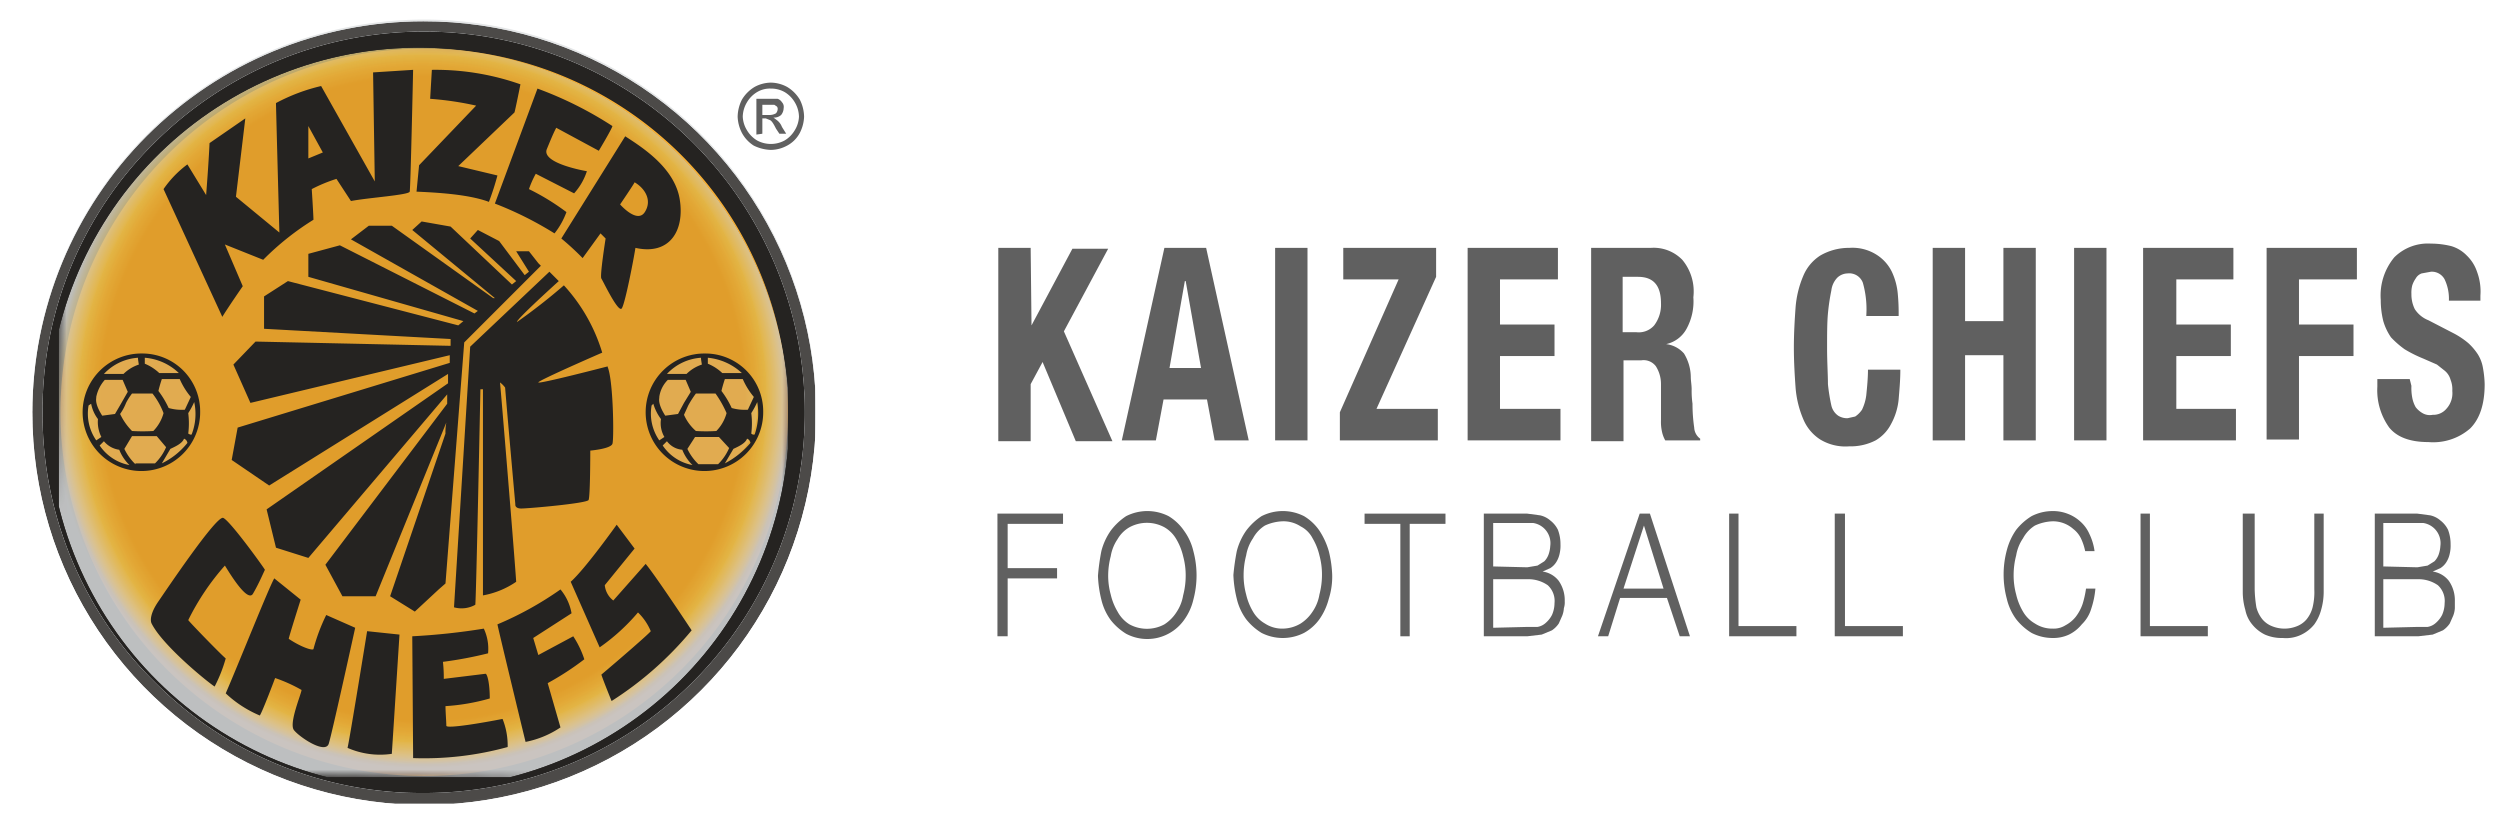 <svg xmlns="http://www.w3.org/2000/svg" xmlns:xlink="http://www.w3.org/1999/xlink" id="Layer_1" data-name="Layer 1" viewBox="0 0 293.5 98.3"><defs><style>      .cls-1, .cls-12 {        isolation: isolate;      }      .cls-1 {        filter: url(#luminosity-noclip);      }      .cls-2 {        clip-path: url(#clip-path);      }      .cls-3 {        fill: none;      }      .cls-4 {        clip-path: url(#clip-path-2);      }      .cls-5 {        fill: url(#linear-gradient);      }      .cls-6 {        mask: url(#mask);      }      .cls-7 {        fill: url(#linear-gradient-2);      }      .cls-8 {        clip-path: url(#clip-path-3);      }      .cls-9 {        fill: url(#radial-gradient);      }      .cls-10 {        clip-path: url(#clip-path-4);      }      .cls-11 {        fill: url(#linear-gradient-3);      }      .cls-12 {        filter: url(#luminosity-noclip-2);      }      .cls-13 {        clip-path: url(#clip-path-5);      }      .cls-14 {        clip-path: url(#clip-path-6);      }      .cls-15 {        fill: url(#linear-gradient-4);      }      .cls-16 {        mask: url(#mask-2);      }      .cls-17 {        fill: url(#linear-gradient-5);      }      .cls-18 {        fill: url(#radial-gradient-2);      }      .cls-19, .cls-29 {        fill: #606060;      }      .cls-20 {        fill: #e4e6e7;      }      .cls-20, .cls-21, .cls-29, .cls-37 {        fill-rule: evenodd;      }      .cls-21 {        fill: #fcb130;      }      .cls-22 {        mask: url(#mask-3);      }      .cls-23 {        opacity: 0.9;      }      .cls-24 {        clip-path: url(#clip-path-8);      }      .cls-25 {        clip-path: url(#clip-path-9);      }      .cls-26 {        mask: url(#mask-4);      }      .cls-27 {        fill: url(#radial-gradient-3);      }      .cls-28, .cls-37 {        fill: #252321;      }      .cls-30 {        opacity: 0.8;      }      .cls-31 {        clip-path: url(#clip-path-10);      }      .cls-32 {        clip-path: url(#clip-path-11);      }      .cls-33 {        mask: url(#mask-5);      }      .cls-34 {        fill: url(#linear-gradient-6);      }      .cls-35 {        mask: url(#mask-6);      }      .cls-36 {        fill: url(#radial-gradient-4);      }    </style><clipPath id="clip-path"><polygon class="cls-3" points="6.5 5 6.5 5 6.5 91.5 92.9 91.5 92.9 5 6.5 5"></polygon></clipPath><clipPath id="clip-path-2"><rect class="cls-3" x="-10.2" y="-11.6" width="119.7" height="119.76" transform="translate(-18.4 35.3) rotate(-33.4)"></rect></clipPath><linearGradient id="linear-gradient" x1="-279.01" y1="341.69" x2="-278.1" y2="341.69" gradientTransform="matrix(0, -94.77, -94.77, 0, 32431.58, -26351.4)" gradientUnits="userSpaceOnUse"><stop offset="0"></stop><stop offset="0"></stop><stop offset="0.05" stop-color="#191919"></stop><stop offset="0.2" stop-color="#696969"></stop><stop offset="0.34" stop-color="#aaa"></stop><stop offset="0.46" stop-color="#d8d8d8"></stop><stop offset="0.54" stop-color="#f4f4f4"></stop><stop offset="0.59" stop-color="#fff"></stop><stop offset="1" stop-color="#fff"></stop></linearGradient><mask id="mask" x="-109.46" y="-110.89" width="318.29" height="318.29" maskUnits="userSpaceOnUse"><g class="cls-4"><rect class="cls-5" x="-65.2" y="-66.6" width="229.8" height="229.77" transform="translate(-18.4 35.3) rotate(-33.4)"></rect></g></mask><linearGradient id="linear-gradient-2" x1="-279.01" y1="341.69" x2="-278.1" y2="341.69" gradientTransform="matrix(0, -94.77, -94.77, 0, 32431.58, -26351.4)" gradientUnits="userSpaceOnUse"><stop offset="0" stop-color="#e4e6e7"></stop><stop offset="0" stop-color="#e4e6e7"></stop><stop offset="0.07" stop-color="#bcbdbd"></stop><stop offset="0.17" stop-color="#8e8e8e"></stop><stop offset="0.26" stop-color="#686867"></stop><stop offset="0.35" stop-color="#4b4a48"></stop><stop offset="0.43" stop-color="#363433"></stop><stop offset="0.52" stop-color="#292725"></stop><stop offset="0.59" stop-color="#252321"></stop><stop offset="1" stop-color="#252321"></stop></linearGradient><clipPath id="clip-path-3"><rect class="cls-3" x="-11.7" y="-13" width="122.9" height="122.91" transform="translate(-19.6 51.7) rotate(-46.9)"></rect></clipPath><radialGradient id="radial-gradient" cx="-272.41" cy="344.57" r="0.91" gradientTransform="matrix(0, 47.73, 47.73, 0, -16395.82, 13049.46)" gradientUnits="userSpaceOnUse"><stop offset="0"></stop><stop offset="0.9"></stop><stop offset="0.9" stop-color="#0a0a0a"></stop><stop offset="0.91" stop-color="#252525"></stop><stop offset="0.93" stop-color="#525252"></stop><stop offset="0.94" stop-color="#8f8f8f"></stop><stop offset="0.95" stop-color="#ccc"></stop><stop offset="0.99" stop-color="#ccc"></stop><stop offset="1" stop-color="#ccc"></stop></radialGradient><clipPath id="clip-path-4"><rect class="cls-3" x="-13.2" y="-14.5" width="125.8" height="125.81" transform="translate(-17.7 32) rotate(-30.5)"></rect></clipPath><linearGradient id="linear-gradient-3" x1="-275.05" y1="344.35" x2="-274.14" y2="344.35" gradientTransform="matrix(0, 98.91, 98.91, 0, -34009.17, 27208.36)" gradientUnits="userSpaceOnUse"><stop offset="0"></stop><stop offset="0.28"></stop><stop offset="0.44" stop-color="#090909"></stop><stop offset="0.7" stop-color="#202020"></stop><stop offset="0.88" stop-color="#333"></stop><stop offset="1" stop-color="#333"></stop></linearGradient><clipPath id="clip-path-5"><rect class="cls-3" x="6.4" y="5.1" width="86.5" height="86.34" transform="translate(0.5 97) rotate(-88.9)"></rect></clipPath><clipPath id="clip-path-6"><rect class="cls-3" x="-10.5" y="-12" width="120.4" height="120.5" transform="translate(-17.5 31.6) rotate(-30.2)"></rect></clipPath><linearGradient id="linear-gradient-4" x1="-278.94" y1="341.58" x2="-278.03" y2="341.58" gradientTransform="matrix(0, -94.77, -94.77, 0, 32420.85, -26344.14)" gradientUnits="userSpaceOnUse"><stop offset="0" stop-color="#fff"></stop><stop offset="0.45" stop-color="#fff"></stop><stop offset="0.5" stop-color="#f6f6f6"></stop><stop offset="0.57" stop-color="#dcdcdc"></stop><stop offset="0.67" stop-color="#b2b2b2"></stop><stop offset="0.79" stop-color="#787878"></stop><stop offset="0.92" stop-color="#2f2f2f"></stop><stop offset="1"></stop><stop offset="1"></stop></linearGradient><mask id="mask-2" x="-104.39" y="-105.82" width="308.15" height="308.15" maskUnits="userSpaceOnUse"><g class="cls-14"><rect class="cls-15" x="-63" y="-64.4" width="225.3" height="225.33" transform="translate(-17.5 31.6) rotate(-30.2)"></rect></g></mask><linearGradient id="linear-gradient-5" x1="-278.94" y1="341.58" x2="-278.03" y2="341.58" gradientTransform="matrix(0, -94.77, -94.77, 0, 32420.84, -26344.13)" gradientUnits="userSpaceOnUse"><stop offset="0" stop-color="#252321"></stop><stop offset="0.45" stop-color="#252321"></stop><stop offset="0.53" stop-color="#292725"></stop><stop offset="0.6" stop-color="#353332"></stop><stop offset="0.68" stop-color="#494847"></stop><stop offset="0.76" stop-color="#666564"></stop><stop offset="0.84" stop-color="#8a8a8a"></stop><stop offset="0.92" stop-color="#b6b7b7"></stop><stop offset="1" stop-color="#e4e6e7"></stop><stop offset="1" stop-color="#e4e6e7"></stop></linearGradient><radialGradient id="radial-gradient-2" cx="-272.41" cy="344.57" r="0.91" gradientTransform="matrix(0, 47.73, 47.73, 0, -16395.82, 13049.46)" gradientUnits="userSpaceOnUse"><stop offset="0"></stop><stop offset="0.73"></stop><stop offset="0.87" stop-color="gray"></stop><stop offset="0.88" stop-color="#8d8d8d"></stop><stop offset="0.9" stop-color="#aeaeae"></stop><stop offset="0.93" stop-color="#e4e4e4"></stop><stop offset="0.93" stop-color="#e6e6e6"></stop><stop offset="0.97" stop-color="#c5c5c5"></stop><stop offset="1" stop-color="#b3b3b3"></stop></radialGradient><filter id="luminosity-noclip" x="-33.24" y="-34.68" width="165.86" height="165.87" filterUnits="userSpaceOnUse" color-interpolation-filters="sRGB"></filter><mask id="mask-3" x="-33.24" y="-34.68" width="165.86" height="165.87" maskUnits="userSpaceOnUse"><g class="cls-1"><g class="cls-2"><g class="cls-6"><rect class="cls-7" x="-10.2" y="-11.6" width="119.7" height="119.76" transform="translate(-18.4 35.3) rotate(-33.4)"></rect></g></g></g></mask><clipPath id="clip-path-8"><rect class="cls-3" x="6.9" y="5.6" width="85.6" height="85.65"></rect></clipPath><clipPath id="clip-path-9"><path class="cls-3" d="M48.5,5.6a43.5,43.5,0,1,0,1.3,0H48.5"></path></clipPath><mask id="mask-4" x="-123.78" y="-125.09" width="347.07" height="347.07" maskUnits="userSpaceOnUse"><g class="cls-8"><rect class="cls-9" x="-73" y="-74.3" width="245.5" height="245.55" transform="translate(-19.6 51.7) rotate(-46.9)"></rect></g></mask><radialGradient id="radial-gradient-3" cx="-272.41" cy="344.58" r="0.91" gradientTransform="matrix(0, 47.73, 47.73, 0, -16395.58, 13049.56)" gradientUnits="userSpaceOnUse"><stop offset="0" stop-color="#e09c2a"></stop><stop offset="0.9" stop-color="#e09c2a"></stop><stop offset="0.92" stop-color="#d69128"></stop><stop offset="0.95" stop-color="#c27b23"></stop><stop offset="0.96" stop-color="#bb7623"></stop><stop offset="0.97" stop-color="#a76922"></stop><stop offset="0.98" stop-color="#865321"></stop><stop offset="0.99" stop-color="#58351f"></stop><stop offset="0.99" stop-color="#53321f"></stop><stop offset="1" stop-color="#53321f"></stop></radialGradient><clipPath id="clip-path-10"><rect class="cls-3" x="3.8" y="2.5" width="91.9" height="91.87"></rect></clipPath><clipPath id="clip-path-11"><path class="cls-3" d="M18.1,80A44,44,0,0,1,5,48.4,44,44,0,0,1,18.1,16.8a44.8,44.8,0,0,1,63.3,0A44.7,44.7,0,0,1,49.7,93.1,44.2,44.2,0,0,1,18.1,80M3.8,48.4A46,46,0,1,0,49.7,2.5,45.9,45.9,0,0,0,3.8,48.4"></path></clipPath><mask id="mask-5" x="-111.81" y="-113.13" width="323.08" height="323.08" maskUnits="userSpaceOnUse"><g class="cls-10"><rect class="cls-11" x="-68.2" y="-69.6" width="235.9" height="235.93" transform="translate(-17.7 32) rotate(-30.5)"></rect></g></mask><linearGradient id="linear-gradient-6" x1="-275.05" y1="344.35" x2="-274.14" y2="344.35" gradientTransform="matrix(0, 98.91, 98.91, 0, -34009.17, 27208.36)" gradientUnits="userSpaceOnUse"><stop offset="0" stop-color="#252321"></stop><stop offset="0.28" stop-color="#252321"></stop><stop offset="0.88" stop-color="#252321"></stop><stop offset="1" stop-color="#252321"></stop></linearGradient><filter id="luminosity-noclip-2" x="-32.69" y="-34.13" width="164.75" height="164.77" filterUnits="userSpaceOnUse" color-interpolation-filters="sRGB"></filter><mask id="mask-6" x="-32.69" y="-34.13" width="164.75" height="164.77" maskUnits="userSpaceOnUse"><g class="cls-12"><g class="cls-13"><g class="cls-16"><rect class="cls-17" x="-10.5" y="-12" width="120.4" height="120.51" transform="translate(-17.5 31.6) rotate(-30.2)"></rect></g></g></g></mask><radialGradient id="radial-gradient-4" cx="-272.41" cy="344.58" r="0.91" gradientTransform="matrix(0, 47.73, 47.73, 0, -16395.58, 13049.56)" gradientUnits="userSpaceOnUse"><stop offset="0" stop-color="#e09c2a"></stop><stop offset="0.73" stop-color="#e09c2a"></stop><stop offset="0.87" stop-color="#e09c2a"></stop><stop offset="0.9" stop-color="#e2a937"></stop><stop offset="0.93" stop-color="#e6bf4d"></stop><stop offset="0.93" stop-color="#e6c052"></stop><stop offset="0.96" stop-color="#e5d092"></stop><stop offset="0.98" stop-color="#e5dcc0"></stop><stop offset="0.99" stop-color="#e4e3dc"></stop><stop offset="1" stop-color="#e4e6e7"></stop></radialGradient></defs><path class="cls-19" d="M121.1,38.2h0l4.8-9h4.2l-5.2,9.7,5.7,12.9h-4.3l-3.9-9.3L121,45.1v6.7h-3.8V29.1H121Z"></path><path class="cls-19" d="M141.6,29.1l5,22.6h-4l-.9-4.8h-5.1l-.9,4.8h-4l5-22.6ZM141,43.2,139.2,33h-.1l-1.8,10.2Z"></path><path class="cls-19" d="M149.7,29.1h3.8V51.7h-3.8Z"></path><path class="cls-19" d="M164.2,32.8h-6.5V29.1h10.9v3.4l-7,15.5h7.2v3.7H157.3V48.4Z"></path><path class="cls-19" d="M182.9,32.8h-6.8v5.3h6.4v3.7h-6.4V48h7.1v3.7H172.3V29.1h10.6Z"></path><path class="cls-19" d="M193.8,29.1a4.7,4.7,0,0,1,3.7,1.4,5.8,5.8,0,0,1,1.3,4.4,6.7,6.7,0,0,1-.8,3.7,3.6,3.6,0,0,1-2.4,1.8h0a3.3,3.3,0,0,1,2.1,1.1,5.4,5.4,0,0,1,.8,2.8c0,.4.1.9.1,1.4a10.9,10.9,0,0,0,.1,1.7,19.1,19.1,0,0,0,.2,2.8,1.7,1.7,0,0,0,.7,1.3v.2h-4.1a3.6,3.6,0,0,1-.4-1.1,5.3,5.3,0,0,1-.1-1.3V45.1a3.9,3.9,0,0,0-.6-2.1,1.8,1.8,0,0,0-1.7-.7h-2.1v9.5h-3.8V29.1ZM192.1,39a2.4,2.4,0,0,0,2.1-.8,4,4,0,0,0,.8-2.6c0-2.1-.9-3.1-2.7-3.1h-1.8V39Z"></path><path class="cls-19" d="M218.7,33.2a1.7,1.7,0,0,0-1.8-1.1,1.8,1.8,0,0,0-1.2.5,2.6,2.6,0,0,0-.7,1.5,25.1,25.1,0,0,0-.4,2.7c-.1,1.1-.1,2.5-.1,4.1s.1,3.1.1,4.2a21.7,21.7,0,0,0,.4,2.5,2,2,0,0,0,.8,1.2,2,2,0,0,0,1.1.3l.9-.2a3,3,0,0,0,.8-.8,5.5,5.5,0,0,0,.5-1.7c.1-1,.2-2,.2-3h3.8c0,1.2-.1,2.3-.2,3.5a7.5,7.5,0,0,1-.9,2.9,4.7,4.7,0,0,1-1.8,1.9,6.4,6.4,0,0,1-3.1.7,5.7,5.7,0,0,1-3.4-.8,5.2,5.2,0,0,1-2-2.4,11.8,11.8,0,0,1-.9-3.7c-.1-1.4-.2-3-.2-4.7s.1-3.3.2-4.7a11.8,11.8,0,0,1,.9-3.7,5.2,5.2,0,0,1,2-2.4,6.7,6.7,0,0,1,3.4-.9,5.3,5.3,0,0,1,3.2.8,4.9,4.9,0,0,1,1.8,2,7.7,7.7,0,0,1,.7,2.6,23.5,23.5,0,0,1,.1,2.6h-3.8A11.4,11.4,0,0,0,218.7,33.2Z"></path><path class="cls-19" d="M230.7,29.1v8.6h4.5V29.1H239V51.7h-3.8v-10h-4.5v10h-3.8V29.1Z"></path><path class="cls-19" d="M243.5,29.1h3.8V51.7h-3.8Z"></path><path class="cls-19" d="M262.3,32.8h-6.8v5.3h6.4v3.7h-6.4V48h7v3.7H251.6V29.1h10.6v3.7Z"></path><path class="cls-19" d="M276.7,29.1v3.7h-6.8v5.3h6.4v3.7h-6.4v9.8h-3.8V29.1Z"></path><path class="cls-19" d="M283.1,45.3a6.1,6.1,0,0,0,.1,1.4,3.6,3.6,0,0,0,.4,1.1,2.7,2.7,0,0,0,.8.7,1.7,1.7,0,0,0,1.2.2,2,2,0,0,0,1.6-.7,2.7,2.7,0,0,0,.7-2.1,3,3,0,0,0-.2-1.3,2.1,2.1,0,0,0-.6-1l-1-.8-1.6-.7a15.1,15.1,0,0,1-2.2-1.1,10.7,10.7,0,0,1-1.6-1.4,6.6,6.6,0,0,1-.9-1.9,10.1,10.1,0,0,1-.3-2.5,7,7,0,0,1,1.6-5,5.6,5.6,0,0,1,4.3-1.6,9.9,9.9,0,0,1,2.4.3,4.2,4.2,0,0,1,1.8,1.1,4.7,4.7,0,0,1,1.2,1.9,6.6,6.6,0,0,1,.4,2.8v.6h-3.7a5.3,5.3,0,0,0-.5-2.5,1.7,1.7,0,0,0-1.6-.9l-1.1.2a1.3,1.3,0,0,0-.7.6,3,3,0,0,0-.4.8,3.4,3.4,0,0,0-.1,1,3.9,3.9,0,0,0,.4,1.8,3.4,3.4,0,0,0,1.6,1.3l2.9,1.5a9.4,9.4,0,0,1,1.8,1.2,6.9,6.9,0,0,1,1.1,1.3,4.4,4.4,0,0,1,.6,1.6,12.3,12.3,0,0,1,.2,1.9c0,2.4-.6,4.1-1.7,5.2a6.6,6.6,0,0,1-4.9,1.6c-2.2,0-3.7-.6-4.6-1.7a7.5,7.5,0,0,1-1.4-4.8v-.9h3.8Z"></path><path class="cls-19" d="M124.8,60.3v1.2h-6.5v5.2h5.8v1.2h-5.8v6.8h-1.2V60.3Z"></path><path class="cls-19" d="M129.3,64.7a7.4,7.4,0,0,1,1.1-2.4,7.3,7.3,0,0,1,1.8-1.7,5.5,5.5,0,0,1,5,0,5.8,5.8,0,0,1,1.8,1.7,6.6,6.6,0,0,1,1.1,2.4,11,11,0,0,1,0,5.7,6.6,6.6,0,0,1-1.1,2.4,5.3,5.3,0,0,1-6.8,1.6,6.9,6.9,0,0,1-1.8-1.6,6.6,6.6,0,0,1-1.1-2.4,13.5,13.5,0,0,1-.4-2.8A25.4,25.4,0,0,1,129.3,64.7Zm1.1,5.1a7,7,0,0,0,.8,2,4,4,0,0,0,1.4,1.5,4.3,4.3,0,0,0,4.1,0,4.7,4.7,0,0,0,1.4-1.4,5,5,0,0,0,.8-2,9.1,9.1,0,0,0,.3-2.3,8.5,8.5,0,0,0-.3-2.3,7,7,0,0,0-.8-2,3.8,3.8,0,0,0-1.4-1.4,4.3,4.3,0,0,0-4.1,0,3.8,3.8,0,0,0-1.4,1.4,5,5,0,0,0-.8,2,9.1,9.1,0,0,0-.3,2.3A8.3,8.3,0,0,0,130.4,69.8Z"></path><path class="cls-19" d="M145.2,64.7a7.4,7.4,0,0,1,1.1-2.4,7.3,7.3,0,0,1,1.8-1.7,5.5,5.5,0,0,1,5,0,5.8,5.8,0,0,1,1.8,1.7,8.8,8.8,0,0,1,1.1,2.4,13.5,13.5,0,0,1,.4,2.8,8.6,8.6,0,0,1-.4,2.8,7.4,7.4,0,0,1-1.1,2.4,5.5,5.5,0,0,1-1.8,1.6,5.5,5.5,0,0,1-5,0,6.9,6.9,0,0,1-1.8-1.6,6.6,6.6,0,0,1-1.1-2.4,13.5,13.5,0,0,1-.4-2.8A27,27,0,0,1,145.2,64.7Zm1.1,5.1a7,7,0,0,0,.8,2,3.8,3.8,0,0,0,1.4,1.4,3.7,3.7,0,0,0,2.1.6,4.2,4.2,0,0,0,2.1-.6,4.7,4.7,0,0,0,1.4-1.4,5,5,0,0,0,.8-2,9.1,9.1,0,0,0,.3-2.3,8.5,8.5,0,0,0-.3-2.3,7,7,0,0,0-.8-2,3.2,3.2,0,0,0-1.4-1.4,3.7,3.7,0,0,0-2.1-.6,5.4,5.4,0,0,0-2.1.5,4,4,0,0,0-1.4,1.5,5,5,0,0,0-.8,2,9.1,9.1,0,0,0-.3,2.3,8.5,8.5,0,0,0,.3,2.3Z"></path><path class="cls-19" d="M169.7,60.3v1.2h-4.2V74.7h-1.1V61.5h-4.2V60.3Z"></path><path class="cls-19" d="M179.3,60.3l1.5.2a2.7,2.7,0,0,1,1.2.6,3.1,3.1,0,0,1,.9,1.1,4.7,4.7,0,0,1,.3,1.7,4.1,4.1,0,0,1-.1,1.1,3,3,0,0,1-.4,1,2.3,2.3,0,0,1-.7.7l-.9.4h0a2.9,2.9,0,0,1,1.9,1.1,4,4,0,0,1,.7,2.4,2.2,2.2,0,0,1-.1.8,2.9,2.9,0,0,1-.2.9l-.4.9a3,3,0,0,1-.8.8l-1.2.5-1.7.2h-5.1V60.3Zm0,6.3,1.2-.2.8-.5a2.2,2.2,0,0,0,.5-.8,3.6,3.6,0,0,0,.2-1,2.4,2.4,0,0,0-2-2.7h-4.7v5.1Zm0,7h1.2a1.9,1.9,0,0,0,1-.5,3.1,3.1,0,0,0,.7-.9,3.5,3.5,0,0,0,.3-1.4,2.5,2.5,0,0,0-.8-2.1,4,4,0,0,0-2.4-.7h-4v5.7Z"></path><path class="cls-19" d="M193.7,60.3l4.7,14.4h-1.2l-1.5-4.5h-5.5l-1.4,4.5h-1.2l4.9-14.4Zm1.6,8.8L193,61.7l-2.4,7.4Z"></path><path class="cls-19" d="M204.1,60.3V73.5h6.8v1.2H203V60.3Z"></path><path class="cls-19" d="M216.6,60.3V73.5h6.8v1.2h-8V60.3Z"></path><path class="cls-19" d="M244.3,63.2a3.1,3.1,0,0,0-.9-1.1,3.6,3.6,0,0,0-2.4-.9,5.4,5.4,0,0,0-2.1.5,4,4,0,0,0-1.4,1.5,5,5,0,0,0-.8,2,9.1,9.1,0,0,0-.3,2.3,8.5,8.5,0,0,0,.3,2.3,7,7,0,0,0,.8,2,3.8,3.8,0,0,0,1.4,1.4,3.7,3.7,0,0,0,2.1.6,2.6,2.6,0,0,0,1.5-.4,3.8,3.8,0,0,0,1.2-1,5.3,5.3,0,0,0,.8-1.5,11.6,11.6,0,0,0,.4-1.8H246a10.3,10.3,0,0,1-.5,2.4,4.2,4.2,0,0,1-1.1,1.8,4.4,4.4,0,0,1-1.5,1.2,4.3,4.3,0,0,1-1.9.4,5.4,5.4,0,0,1-2.5-.6,6.9,6.9,0,0,1-1.8-1.6,6.6,6.6,0,0,1-1.1-2.4,11,11,0,0,1,0-5.7,7.4,7.4,0,0,1,1.1-2.4,6.9,6.9,0,0,1,1.8-1.6A5.4,5.4,0,0,1,241,60a4.7,4.7,0,0,1,1.7.3,4.6,4.6,0,0,1,1.5.9,4.2,4.2,0,0,1,1.1,1.5,6.6,6.6,0,0,1,.6,2h-1.1A6.6,6.6,0,0,0,244.3,63.2Z"></path><path class="cls-19" d="M252.4,60.3V73.5h6.8v1.2h-7.9V60.3Z"></path><path class="cls-19" d="M264.7,60.3v8.9a14.9,14.9,0,0,0,.2,2.1,3.7,3.7,0,0,0,.7,1.4,2.8,2.8,0,0,0,1.1.8,3.9,3.9,0,0,0,3,0,2.8,2.8,0,0,0,1.1-.8,3.7,3.7,0,0,0,.7-1.4,7.5,7.5,0,0,0,.2-2.1V60.3h1.1v9.2a7.6,7.6,0,0,1-.3,2.1,5.3,5.3,0,0,1-.8,1.7,4.4,4.4,0,0,1-1.5,1.2,4.1,4.1,0,0,1-2.2.4,4.9,4.9,0,0,1-2.1-.4,4.4,4.4,0,0,1-1.5-1.2,3.8,3.8,0,0,1-.8-1.7,7.6,7.6,0,0,1-.3-2.1V60.3Z"></path><path class="cls-19" d="M283.8,60.3l1.5.2a2.7,2.7,0,0,1,1.2.6,3.1,3.1,0,0,1,.9,1.1,4.7,4.7,0,0,1,.3,1.7,4.1,4.1,0,0,1-.1,1.1,3,3,0,0,1-.4,1,2.3,2.3,0,0,1-.7.7l-.9.4h0a2.9,2.9,0,0,1,1.9,1.1,4,4,0,0,1,.7,2.4v.8a2.9,2.9,0,0,1-.2.9l-.4.9a3,3,0,0,1-.8.8l-1.2.5-1.7.2h-5.1V60.3Zm0,6.3,1.2-.2.8-.5a2.2,2.2,0,0,0,.5-.8,3.6,3.6,0,0,0,.2-1,2.4,2.4,0,0,0-2-2.7h-4.7v5.1Zm0,7H285a1.9,1.9,0,0,0,1-.5,3.1,3.1,0,0,0,.7-.9,3.5,3.5,0,0,0,.3-1.4,2.5,2.5,0,0,0-.8-2.1,4,4,0,0,0-2.4-.7h-4v5.7Z"></path><path class="cls-20" d="M3.8,48.4A46,46,0,1,1,49.7,94.3,45.9,45.9,0,0,1,3.8,48.4"></path><path class="cls-21" d="M6.9,49.6A42.9,42.9,0,1,1,51,91.2,43,43,0,0,1,6.9,49.6"></path><g class="cls-22"><g class="cls-23"><g class="cls-24"><g class="cls-25"><g class="cls-26"><rect class="cls-27" x="-11.5" y="-12.5" width="122.4" height="122.46" transform="translate(-19.9 51.8) rotate(-46.9)"></rect></g></g></g></g></g><path class="cls-20" d="M9.9,48.3a6.8,6.8,0,1,1,6.8,6.9,6.8,6.8,0,0,1-6.8-6.9"></path><path class="cls-20" d="M75.9,48.3a6.9,6.9,0,0,1,6.9-6.8,6.9,6.9,0,0,1,0,13.7,6.9,6.9,0,0,1-6.9-6.9"></path><path class="cls-28" d="M49.7,93.1A44.2,44.2,0,0,1,18.1,80,44,44,0,0,1,5,48.4,44,44,0,0,1,18.1,16.8a44.8,44.8,0,0,1,63.3,0A44.7,44.7,0,0,1,49.7,93.1m0-87.4A42.7,42.7,0,1,0,92.5,48.4,42.7,42.7,0,0,0,49.7,5.7"></path><path class="cls-29" d="M90.5,9.7a4.1,4.1,0,0,1,1.9.5,4.3,4.3,0,0,1,1.5,1.5,4.6,4.6,0,0,1,.5,2,4.5,4.5,0,0,1-.5,1.9,3.6,3.6,0,0,1-1.5,1.5,4.1,4.1,0,0,1-1.9.5,4.9,4.9,0,0,1-2-.5,4,4,0,0,1-1.4-1.5,4.5,4.5,0,0,1-.5-1.9,4.6,4.6,0,0,1,.5-2,4.3,4.3,0,0,1,1.5-1.5,4.1,4.1,0,0,1,1.9-.5m0,.7a2.9,2.9,0,0,0-1.6.4A3.4,3.4,0,0,0,87.7,12a3.4,3.4,0,0,0-.5,1.7,3.3,3.3,0,0,0,.5,1.6,3.4,3.4,0,0,0,1.2,1.2,3.4,3.4,0,0,0,3.2,0,3.4,3.4,0,0,0,1.2-1.2,3.3,3.3,0,0,0,.5-1.6,3.4,3.4,0,0,0-.5-1.7,3.4,3.4,0,0,0-1.2-1.2,3.2,3.2,0,0,0-1.6-.4m-1.7,5.4V11.6h2.5a1,1,0,0,1,.5.4.8.8,0,0,1,.2.7,1.3,1.3,0,0,1-.3.8,1.2,1.2,0,0,1-.9.3l.4.3a1.8,1.8,0,0,1,.6.8l.5.8h-.8l-.4-.6c-.3-.6-.5-.9-.7-1l-.5-.2h-.4v1.8Zm.7-2.3h.8a1.5,1.5,0,0,0,.8-.2.8.8,0,0,0,.2-.5.4.4,0,0,0-.1-.3l-.3-.2H89.5Z"></path><g class="cls-30"><g class="cls-31"><g class="cls-32"><g class="cls-33"><rect class="cls-34" x="-13.2" y="-14.5" width="125.8" height="125.81" transform="translate(-17.7 32) rotate(-30.5)"></rect></g></g></g></g><rect class="cls-3" x="1.9" y="1.1" width="96.2" height="96.17"></rect><g class="cls-35"><g class="cls-30"><g class="cls-24"><g class="cls-25"><g class="cls-26"><rect class="cls-36" x="-11.5" y="-12.5" width="122.4" height="122.46" transform="translate(-19.9 51.8) rotate(-46.9)"></rect></g></g></g></g></g><path class="cls-37" d="M63.5,31.2l-.3-.3-1.1-1.4H60.6l1.5,2.4-.5.4-3-4-2.5-1.3-.9,1L60.6,33l-.5.4-7.2-6.8L49.5,26l-1.1,1,9.7,8h-.2L46,26.5H43.3l-2.1,1.6,14.9,8.4-.4.3-15.8-8-3.7,1v2.7l18.2,5.2-.6.5L33.8,33,31,34.8v3.8l21.9,1.2v.8l-22.9-.5-2.6,2.7,2,4.5,23.4-5.6v.9L27.9,50.2,27.2,54l4.4,3,21-13.1V45L31.3,59.8l1.1,4.5,3.8,1.2L52.5,46.3v1.1L38.2,66.3l2,3.7h3.9l8.3-20.4a5.7,5.7,0,0,0-.1,1.3L45.8,70l2.9,1.8,2.8-2.6.8-.7,2.2-28.3ZM71.4,43c-.4.1-8.1,2.1-8.2,1.9s7.5-3.5,7.5-3.5a20.3,20.3,0,0,0-4.5-7.9,68.8,68.8,0,0,1-5.5,4.3c-.2-.2,4.9-4.8,4.9-4.8l-1.1-1.1-9.3,8.8L53.3,71.3a3.3,3.3,0,0,0,2.5-.3c.1-.5.6-25.3.6-25.3h.3V69.9a10,10,0,0,0,3.9-1.6c-.2-3.1-1.8-22.5-1.9-23.4a2.8,2.8,0,0,1,.6.6c.3,3.7,1.2,13.7,1.2,13.7s-.1.5.7.5,7.7-.6,7.9-1,.2-5.8.2-5.8,2.4-.2,2.6-.8.1-7.7-.6-9.1M36.2,14.8v3.8l1.7-.7Zm-17,7.4A12.3,12.3,0,0,1,22,19.3l2.2,3.6s.3-3.8.4-6.1l4.2-2.9-1.1,9.2,5.1,4.2s-.4-14.8-.4-15.2a21.7,21.7,0,0,1,5.3-2L44,21.3,43.8,8.5l4.7-.3s-.3,13.9-.4,14.3-4.8.7-6.9,1.1L39.5,21a18,18,0,0,0-2.9,1.2s.2,3.1.2,3.6a32,32,0,0,0-5.9,4.7l-4.5-1.8,2.1,4.9s-1.8,2.6-2.4,3.6ZM61.1,9.9s-.6,3-.7,3.3l-6.6,6.3,4.6,1.1a32.2,32.2,0,0,1-1,3.1c-2.4-.9-6.2-1.1-8.5-1.2l.3-3.1,6.7-7a37.1,37.1,0,0,0-5.4-.8l.2-3.4A30,30,0,0,1,61.1,9.9m-3,14,5-13.5a43.8,43.8,0,0,1,8.8,4.4c-.1.4-1.6,2.9-1.6,2.9l-5-2.7c-.3.6-.4.8-1.1,2.5s4.7,2.6,4.7,2.6a7.2,7.2,0,0,1-1.5,2.6l-4.5-2.3a11.2,11.2,0,0,0-.8,1.8,27.6,27.6,0,0,1,4.4,2.7,8.9,8.9,0,0,1-1.4,2.5,41.4,41.4,0,0,0-7-3.5m16.4-2.5c0,.1-1.7,2.6-1.7,2.6s2,2.3,2.9.9,0-2.8-1.2-3.5M65.9,28l7.5-12c2,1.3,5.8,3.7,6.4,7.4s-1.2,6.6-5.2,5.7c-.2,1.3-1.2,6.5-1.6,7.1s-2.2-3.2-2.4-3.5.5-4.7.5-4.7l-.6-.6-2.1,2.9A31.7,31.7,0,0,0,65.9,28M31.1,66.9c-.2.4-.7,1.6-1.4,2.8s-3.2-3.2-3.3-3.3a28.8,28.8,0,0,0-4.3,6.4c.3.4,3.8,4,4.4,4.5a17.5,17.5,0,0,1-1.3,3.3c-.8-.5-6.1-4.8-7.4-7.4-.2-.4-.1-1.3.8-2.6s6.8-10.1,7.6-9.8,4.9,6,4.9,6.1m4.2,3.5s-1.4,4.4-1.4,4.6c1.5,1,2.8,1.4,2.9,1.2a21.5,21.5,0,0,1,1.5-4l3.4,1.5S39,86,38.6,87.3s-3.5-.8-4.1-1.6.9-4.3.9-4.7a18,18,0,0,0-3.1-1.4s-1.5,4-1.8,4.4a13.4,13.4,0,0,1-4-2.6c1.6-3.7,5.1-12.5,5.7-13.5Zm7.8,3.7,3.8.4-.9,14a9.5,9.5,0,0,1-5.2-.7c.2-.7,2.3-13.7,2.3-13.7m5.3.6a77.1,77.1,0,0,0,8.4-.9,5.6,5.6,0,0,1,.5,2.9,46,46,0,0,1-5.3,1,16.4,16.4,0,0,1,.1,2l4.9-.6c.2,0,.5,1.1.5,2.9a24.3,24.3,0,0,1-5.2.9c0,.6.1,1.9.1,2.3s4.6-.4,6.6-.8a8.4,8.4,0,0,1,.6,3.3A36.9,36.9,0,0,1,48.5,89c0-.7-.1-14.3-.1-14.3M67.1,72l-4.5,2.9.6,2,4.1-2.2a11.3,11.3,0,0,1,1.3,2.7,33.3,33.3,0,0,1-4.3,2.8l1.5,5.2a11.2,11.2,0,0,1-4.1,1.7s-3.2-13.2-3.3-13.8a39.3,39.3,0,0,0,7.4-4.1A6,6,0,0,1,67.1,72m7.4-7.6L71,68.7a2.6,2.6,0,0,0,1,1.8l3.8-4.3c1.1,1.3,5,7.2,5.4,7.8a40.2,40.2,0,0,1-9.4,8.3s-.9-2.2-1.2-3.1c1.9-1.6,5.6-4.8,5.8-5.1a6.6,6.6,0,0,0-1.5-2.2A23.5,23.5,0,0,1,70.4,76L67,68.3c1.7-1.5,5.4-6.7,5.4-6.7l2.1,2.8M16.7,41.5a6.9,6.9,0,1,0,6.8,6.8,6.8,6.8,0,0,0-6.8-6.8m5.7,5.1-.7,1.5a5.5,5.5,0,0,1-1.9-.2,10.6,10.6,0,0,0-1.2-2c.1-.5.4-1.4.4-1.4h2.1a8.6,8.6,0,0,0,1.3,2.1M17,42a6.5,6.5,0,0,1,4,1.8H18.7A5.5,5.5,0,0,0,17,42.7Zm.9,4.2a8.6,8.6,0,0,1,1.3,2.3A4.8,4.8,0,0,1,18,50.6a20.8,20.8,0,0,1-2.5,0,7.3,7.3,0,0,1-1.4-2,6.1,6.1,0,0,0,.7-1.3,7,7,0,0,1,.7-1.1h2.4m-1.7-4.1c0,.1.1.7.1.7a4.6,4.6,0,0,0-1.8,1.1H12.2a6,6,0,0,1,4-1.9m-4.9,4.6a4.3,4.3,0,0,1,1-2h2.1L15,46l-.8,1.4-.7,1.2-1.5.2c-.9-1.4-.7-2-.7-2.1m-.9.9.3-.2a4.3,4.3,0,0,0,.8,1.8,3.9,3.9,0,0,0,.4,2.1l-.6.4a5.5,5.5,0,0,1-.9-4.1m1.3,4.7.5-.5a2.8,2.8,0,0,0,1.8,1,5.1,5.1,0,0,0,1.2,1.8,5.4,5.4,0,0,1-3.5-2.3m4.2,2.2a6.1,6.1,0,0,1-1.3-1.8l.9-1.5h2.9l1.1,1.3a5.9,5.9,0,0,1-1.3,1.9H15.9M22,52a8.7,8.7,0,0,1-3,2.4l1-1.7c.4-.2,1.4-.6,1.6-1.2a.6.6,0,0,1,.4.5m.1-1.1a9.6,9.6,0,0,0,0-2.4,9.3,9.3,0,0,0,.7-1.3,6.6,6.6,0,0,1-.3,3.8c-.1.1-.4-.1-.4-.1m60.7-9.4a6.9,6.9,0,1,0,6.8,6.8,6.8,6.8,0,0,0-6.8-6.8m5.7,5.1-.7,1.5a5.5,5.5,0,0,1-1.9-.2,10.6,10.6,0,0,0-1.2-2c.1-.5.4-1.4.4-1.4h2.1a8.6,8.6,0,0,0,1.3,2.1M83.1,42a6.8,6.8,0,0,1,4,1.8H84.8a5.5,5.5,0,0,0-1.7-1.1Zm.9,4.2a12.6,12.6,0,0,1,1.3,2.3,4.8,4.8,0,0,1-1.2,2.1,19.2,19.2,0,0,1-2.4,0,5.4,5.4,0,0,1-1.4-1.9l.5-1.1a11.7,11.7,0,0,1,.9-1.4H84m-1.7-4.1c0,.1.1.7.1.7a4.6,4.6,0,0,0-1.8,1.1H78.3a6,6,0,0,1,4-1.9m-4.9,4.6a3.5,3.5,0,0,1,1-2h2.1l.6,1.4-.8,1.3-.7,1.3-1.5.2c-.9-1.4-.7-2-.7-2.1m-.9.9.2-.2a5.7,5.7,0,0,0,.9,1.8,3.2,3.2,0,0,0,.4,2.1l-.6.4a5.5,5.5,0,0,1-.9-4.1m1.3,4.7.5-.5a2.5,2.5,0,0,0,1.8,1,5.1,5.1,0,0,0,1.2,1.8,5.4,5.4,0,0,1-3.5-2.3M82,54.5a6.1,6.1,0,0,1-1.3-1.8l.9-1.4h2.8l1.2,1.3a5.9,5.9,0,0,1-1.3,1.9H82M88.1,52a9.8,9.8,0,0,1-3,2.4l1-1.7c.4-.2,1.4-.6,1.6-1.2a.6.6,0,0,1,.4.5m.1-1.1a9.6,9.6,0,0,0,0-2.4,9.3,9.3,0,0,0,.7-1.3,7.7,7.7,0,0,1-.3,3.8c-.2.1-.4-.1-.4-.1"></path><rect class="cls-3" x="1.9" y="11.1" width="96.2" height="96.17"></rect></svg>
